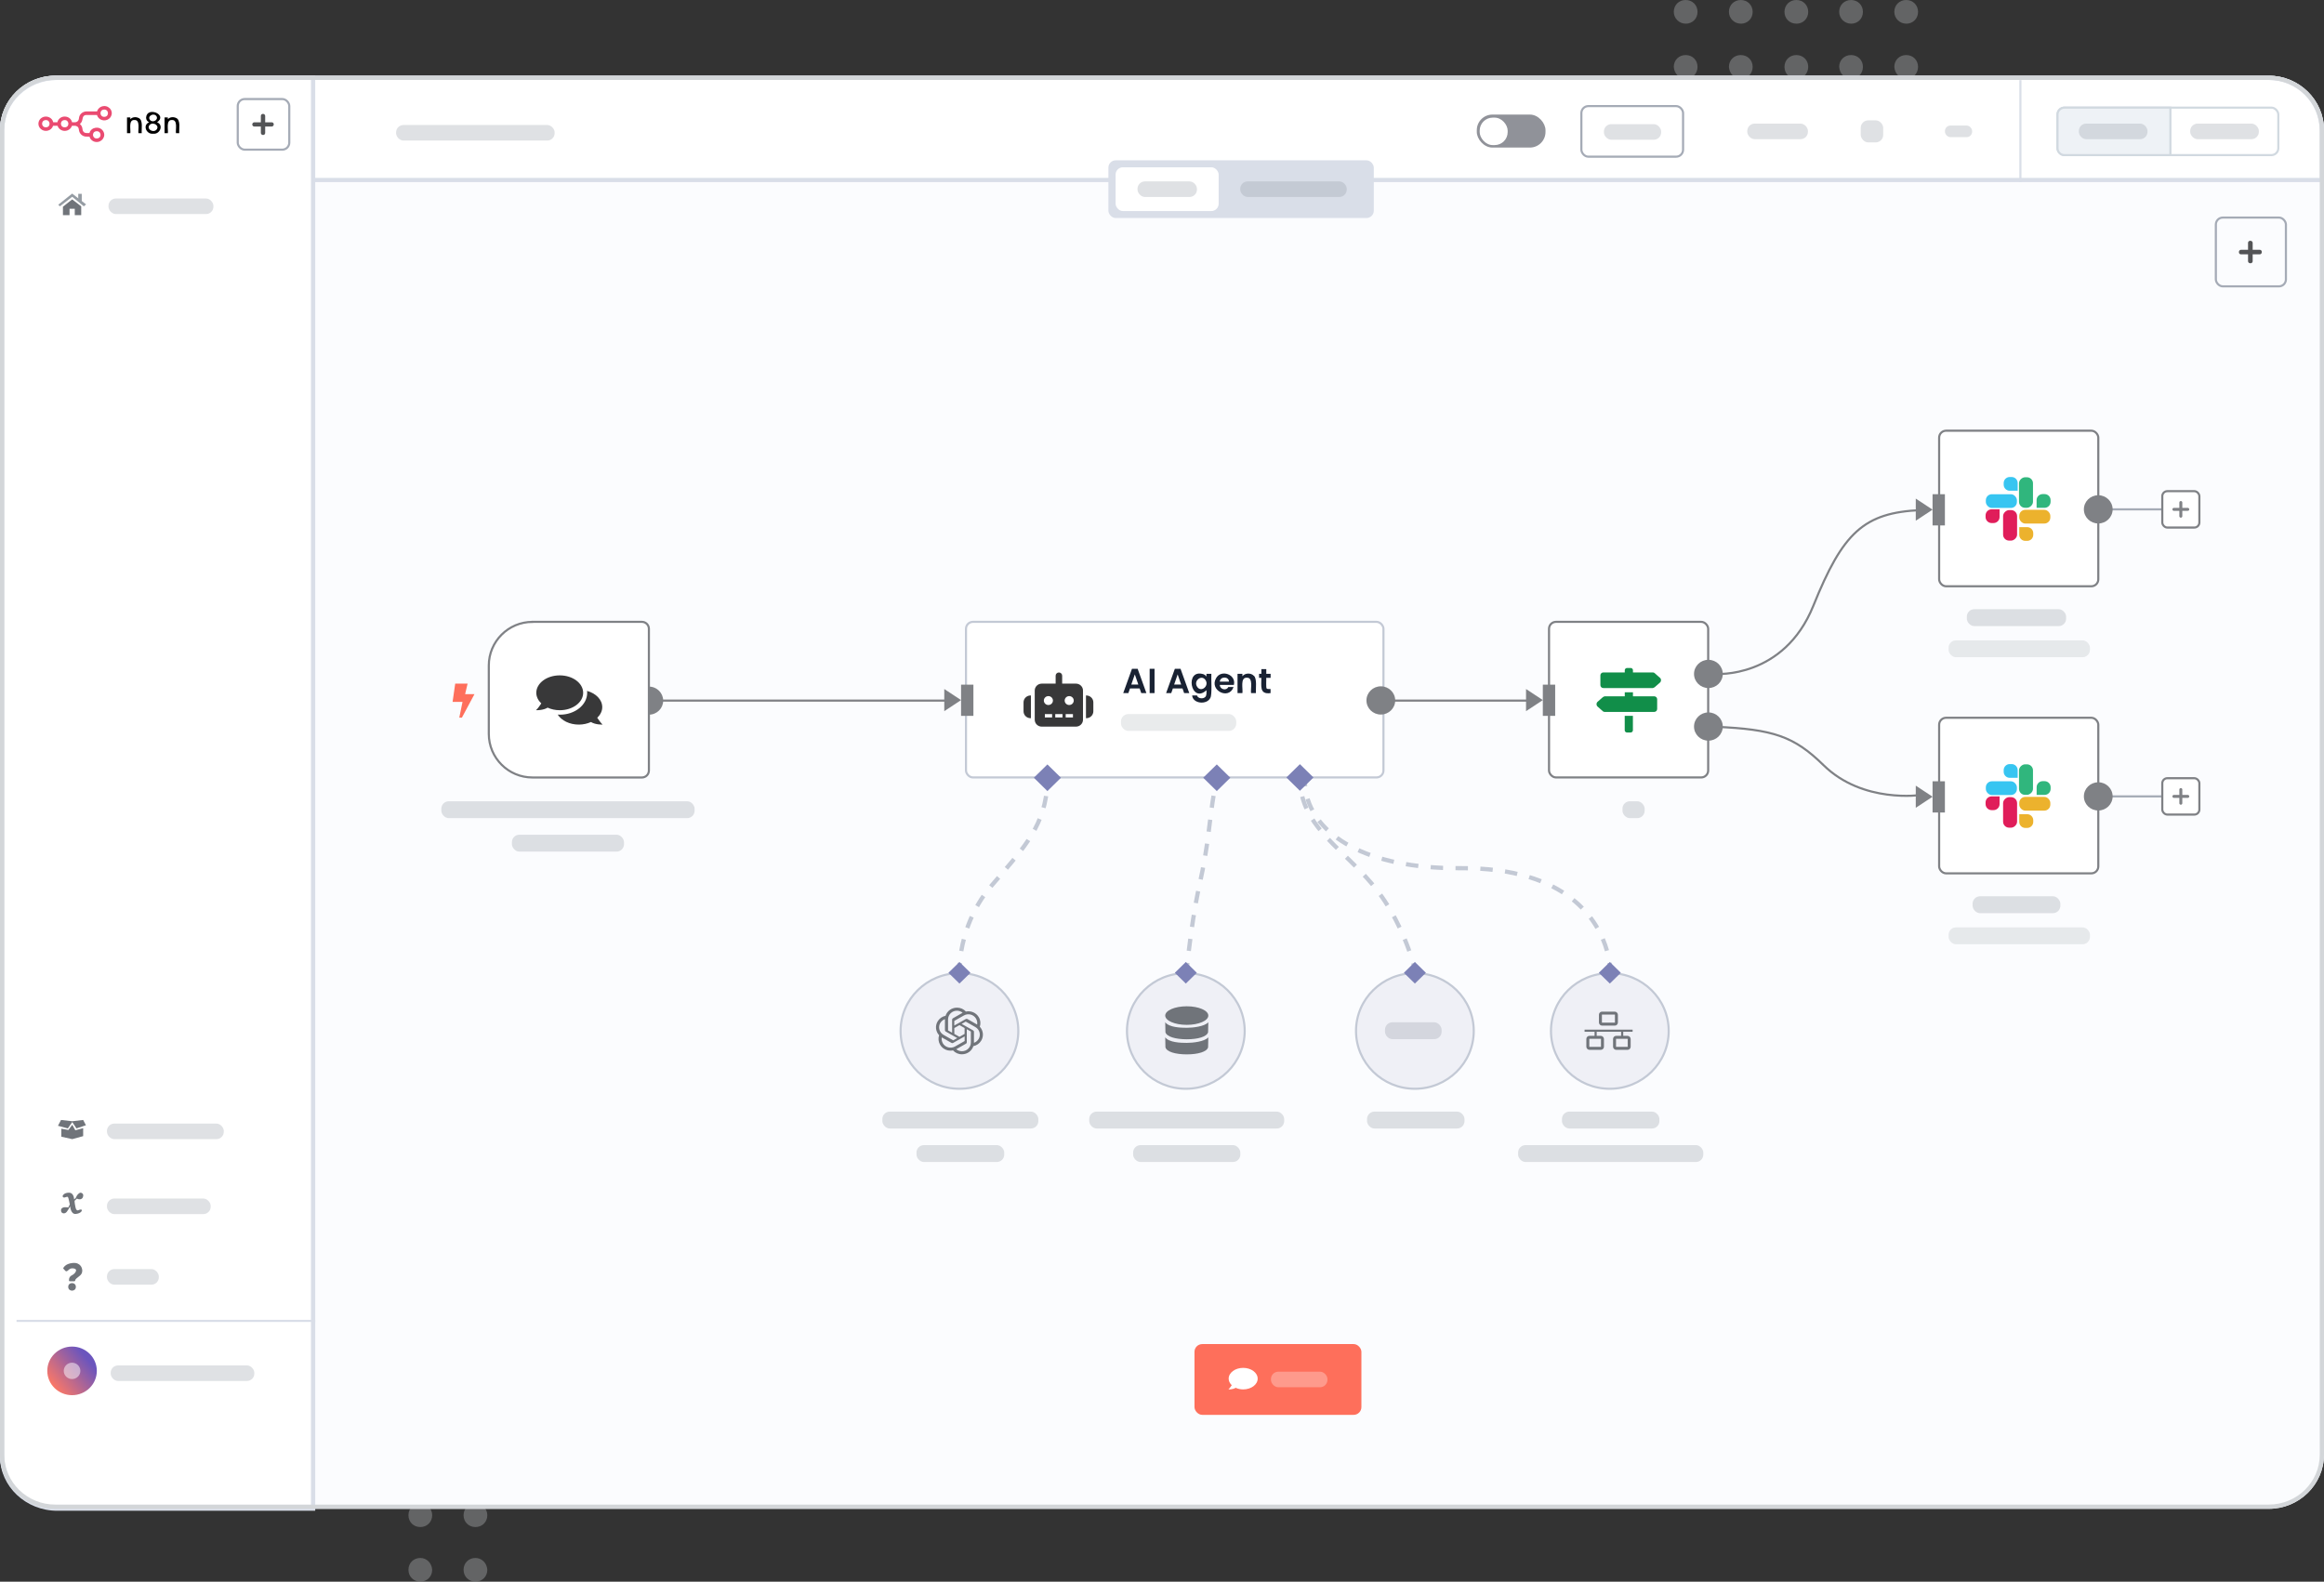 <?xml version="1.0" encoding="UTF-8"?>
<svg xmlns="http://www.w3.org/2000/svg" width="548" height="373" xmlns:xlink="http://www.w3.org/1999/xlink" version="1.1" viewBox="0 0 548 373">
  <rect x="0" y="0" width="548" height="373" fill="#333333" stroke="none"/>
  <!-- Generator: Adobe Illustrator 29.5.1, SVG Export Plug-In . SVG Version: 2.1.0 Build 141)  -->
  <defs>
    <style>
      .st0 {
        fill: #7f8185;
      }

      .st1, .st2 {
        stroke: #a5abb6;
      }

      .st1, .st2, .st3, .st4, .st5, .st6, .st7, .st8, .st9, .st10, .st11, .st12, .st13, .st14, .st15, .st16 {
        stroke-miterlimit: 10;
      }

      .st1, .st2, .st3, .st7, .st8, .st11, .st13, .st14, .st15, .st16 {
        stroke-width: .5px;
      }

      .st1, .st3, .st4, .st5, .st6, .st7, .st8, .st9, .st10, .st12, .st17, .st15 {
        fill: none;
      }

      .st18 {
        fill: #37c5f1;
      }

      .st19 {
        fill: #d3d6d9;
      }

      .st2, .st20, .st21, .st11, .st22, .st14 {
        fill: #fff;
      }

      .st3 {
        stroke: #d9dee8;
      }

      .st4 {
        stroke-dasharray: 2.85 2.85;
      }

      .st4, .st5, .st9, .st10, .st11, .st12, .st13 {
        stroke: #c3c9d5;
      }

      .st23, .st24, .st25 {
        fill: #959ca3;
      }

      .st26 {
        fill: #383839;
      }

      .st5 {
        stroke-dasharray: 2.82 2.82;
      }

      .st27 {
        fill: #fe6f5b;
      }

      .st6, .st7 {
        stroke: #70747a;
      }

      .st6, .st17 {
        stroke-width: .7px;
      }

      .st8, .st16 {
        stroke: #d1d9e0;
      }

      .st20 {
        opacity: .5;
      }

      .st21, .st25, .st28 {
        opacity: .3;
      }

      .st29 {
        fill: #d9dee8;
      }

      .st30 {
        fill: #7c81b6;
      }

      .st9 {
        stroke-dasharray: 2.99 2.99;
      }

      .st10 {
        stroke-dasharray: 2.93 2.93;
      }

      .st31 {
        fill: #909299;
      }

      .st32 {
        fill: #fbfcfe;
      }

      .st33 {
        fill: #e01d5a;
      }

      .st34 {
        fill: #30b67d;
      }

      .st35 {
        fill: #70747a;
      }

      .st36 {
        fill: #192233;
      }

      .st24 {
        opacity: .2;
      }

      .st17 {
        stroke-linecap: round;
        stroke-linejoin: round;
      }

      .st17, .st14, .st15 {
        stroke: #7f8185;
      }

      .st13 {
        fill: #eff0f6;
      }

      .st37 {
        fill: url(#Dégradé_sans_nom_23);
      }

      .st38 {
        fill: #535456;
      }

      .st39 {
        fill: #ea4b71;
      }

      .st40 {
        fill: #ecb22d;
      }

      .st16 {
        fill: #eef2f6;
      }

      .st41 {
        fill: #118e49;
      }
    </style>
    <linearGradient id="Dégradé_sans_nom_23" data-name="Dégradé sans nom 23" x1="12.42" y1="327.06" x2="20.52" y2="320.36" gradientUnits="userSpaceOnUse">
      <stop offset="0" stop-color="#fc7866"/>
      <stop offset="1" stop-color="#6b55bd"/>
    </linearGradient>
  </defs>
  <g id="Calque_1">
    <g class="st28">
      <path class="st19" d="M436.48,18.56c1.6,0,2.8-1.2,2.8-2.79s-1.2-2.79-2.8-2.79-2.8,1.2-2.8,2.79c.1,1.6,1.3,2.79,2.8,2.79Z"/>
      <path class="st19" d="M423.58,18.56c1.6,0,2.8-1.2,2.8-2.79s-1.2-2.79-2.8-2.79-2.8,1.2-2.8,2.79,1.2,2.79,2.8,2.79Z"/>
      <path class="st19" d="M410.48,18.56c1.6,0,2.8-1.2,2.8-2.79s-1.2-2.79-2.8-2.79-2.8,1.2-2.8,2.79c.1,1.6,1.3,2.79,2.8,2.79Z"/>
      <path class="st19" d="M436.48,5.59c1.6,0,2.8-1.2,2.8-2.79S438.08,0,436.48,0s-2.8,1.2-2.8,2.79,1.3,2.79,2.8,2.79Z"/>
      <path class="st19" d="M449.48,18.56c1.6,0,2.8-1.2,2.8-2.79s-1.2-2.79-2.8-2.79-2.8,1.2-2.8,2.79c.1,1.6,1.3,2.79,2.8,2.79Z"/>
      <path class="st19" d="M449.48,5.59c1.6,0,2.8-1.2,2.8-2.79S451.08,0,449.48,0s-2.8,1.2-2.8,2.79,1.3,2.79,2.8,2.79Z"/>
      <path class="st19" d="M423.58,5.59c1.6,0,2.8-1.2,2.8-2.79S425.18,0,423.58,0s-2.8,1.2-2.8,2.79,1.2,2.79,2.8,2.79Z"/>
      <path class="st19" d="M410.48,5.59c1.6,0,2.8-1.2,2.8-2.79S412.08,0,410.48,0s-2.8,1.2-2.8,2.79,1.3,2.79,2.8,2.79Z"/>
      <path class="st19" d="M397.48,18.56c1.6,0,2.8-1.2,2.8-2.79s-1.2-2.79-2.8-2.79-2.8,1.2-2.8,2.79c.1,1.6,1.3,2.79,2.8,2.79Z"/>
      <path class="st19" d="M397.48,5.59c1.6,0,2.8-1.2,2.8-2.79S399.08,0,397.48,0s-2.8,1.2-2.8,2.79,1.3,2.79,2.8,2.79Z"/>
    </g>
    <g class="st28">
      <path class="st19" d="M112.11,354.54c-1.6,0-2.8,1.2-2.8,2.79s1.2,2.79,2.8,2.79,2.8-1.2,2.8-2.79-1.3-2.79-2.8-2.79Z"/>
      <path class="st19" d="M112.11,367.41c-1.6,0-2.8,1.2-2.8,2.79s1.2,2.79,2.8,2.79,2.8-1.2,2.8-2.79c-.1-1.6-1.3-2.79-2.8-2.79Z"/>
      <path class="st19" d="M99.11,354.54c-1.6,0-2.8,1.2-2.8,2.79s1.2,2.79,2.8,2.79,2.8-1.2,2.8-2.79-1.3-2.79-2.8-2.79Z"/>
      <path class="st19" d="M99.11,367.41c-1.6,0-2.8,1.2-2.8,2.79s1.2,2.79,2.8,2.79,2.8-1.2,2.8-2.79c-.1-1.6-1.3-2.79-2.8-2.79Z"/>
    </g>
  </g>
  <g id="Calque_2">
    <g>
      <path class="st32" d="M534.99,355.82H13.01C5.85,355.82,0,350.08,0,343.05V30.62C0,23.59,5.85,17.85,13.01,17.85h521.98c7.15,0,13.01,5.75,13.01,12.77v312.43c0,7.02-5.85,12.77-13.01,12.77Z"/>
      <g>
        <path class="st22" d="M.5,42.45v-11.54c0-6.93,5.61-12.56,12.51-12.56h521.98c6.9,0,12.51,5.64,12.51,12.56v11.54H.5Z"/>
        <path class="st29" d="M534.99,18.85c6.62,0,12.01,5.41,12.01,12.06v11.04H1v-11.04c0-6.65,5.39-12.06,12.01-12.06h521.98M534.99,17.85H13.01C5.85,17.85,0,23.72,0,30.91v12.04h548v-12.04c0-7.18-5.85-13.06-13.01-13.06h0Z"/>
      </g>
      <g>
        <path class="st22" d="M13.51,355.77c-7.17,0-13.01-5.51-13.01-12.29V30.64c0-6.78,5.84-12.29,13.01-12.29h60.32v337.43H13.51Z"/>
        <path class="st29" d="M73.33,18.85v336.43H13.51c-6.9,0-12.51-5.29-12.51-11.79V30.64c0-6.5,5.61-11.79,12.51-11.79h59.82M74.33,17.85H13.51C6.08,17.85,0,23.6,0,30.64v312.85c0,7.03,6.08,12.79,13.51,12.79h60.82V17.85h0Z"/>
      </g>
      <path class="st19" d="M534.99,18.85c6.62,0,12.01,5.28,12.01,11.77v312.43c0,6.49-5.39,11.77-12.01,11.77H13.01c-6.62,0-12.01-5.28-12.01-11.77V30.62c0-6.49,5.39-11.77,12.01-11.77h521.98M534.99,17.85H13.01c-7.15,0-13.01,5.75-13.01,12.77v312.43c0,7.02,5.85,12.77,13.01,12.77h521.98c7.15,0,13.01-5.75,13.01-12.77V30.62c0-7.02-5.85-12.77-13.01-12.77h0Z"/>
      <path class="st39" d="M24.65,25l.36.05c.63.15,1.19.67,1.31,1.31.02.1.02.2.04.3,0,.03,0,.06,0,.08-.03.5-.26.96-.67,1.28-1,.76-2.49.3-2.83-.9h-2.62c-.88.13-.68.97-.96,1.56-.09.2-.26.42-.43.55v.03c.26.21.46.53.54.85.09.35.05.72.33,1,.37.38.89.23,1.37.26.39-1.43,2.39-1.72,3.21-.48s-.27,2.76-1.72,2.59c-.69-.08-1.31-.59-1.48-1.26-.33-.02-.66.02-.98-.02-.71-.1-1.29-.62-1.46-1.31-.1-.4-.05-.78-.43-1.05s-.82-.16-1.26-.17c-.02,0-.1.22-.12.26-.11.21-.29.43-.48.57-.98.74-2.41.33-2.8-.82l-.03-.02h-1.02c-.37,1.19-1.91,1.6-2.87.78-.88-.75-.76-2.1.23-2.7s2.43-.09,2.67,1.09h.98c.15-.67.73-1.21,1.42-1.32.95-.15,1.83.4,2.05,1.32.53,0,1.05.11,1.42-.36.2-.25.18-.62.26-.92.2-.73.87-1.23,1.63-1.27h2.57c.2-.7.86-1.24,1.61-1.26l.03-.02h.15ZM24.44,25.85c-1.1.14-.94,1.81.23,1.7s1-1.86-.23-1.7ZM10.72,28.32c-1.16.11-1.02,1.82.2,1.7,1.12-.1.99-1.81-.2-1.7ZM15.15,28.32c-1.16.13-1,1.84.23,1.7,1.11-.12.94-1.83-.23-1.7ZM22.7,30.95c-1.14.12-.99,1.81.2,1.7s1.01-1.83-.2-1.7Z"/>
      <g>
        <path d="M32.67,27.81c1.15.5.65,2.63.75,3.6h-.78c-.13-.83.5-3.19-.95-3.11-1.46-.08-.83,2.28-.96,3.11h-.78v-3.72h.78v.43c.44-.54,1.34-.61,1.93-.3Z"/>
        <path d="M34.45,27.73c.18-2.75,5.22-.68,2.59,1.11,1.63.64.66,2.91-.94,2.69-1.59.21-2.55-2.05-.93-2.69-.48-.23-.72-.6-.72-1.11ZM35.36,29.39c-.98.92.65,2.03,1.48,1.25.94-.96-.64-1.95-1.48-1.25ZM36.76,27.24c-.75-.65-2.17.28-1.3,1.14.75.68,2.13-.32,1.3-1.14Z"/>
        <path d="M41.52,27.81c1.15.5.65,2.63.75,3.6h-.78c-.13-.83.5-3.19-.95-3.11-1.46-.08-.83,2.28-.96,3.11h-.78v-3.72h.78v.43c.44-.54,1.34-.61,1.93-.3Z"/>
      </g>
      <rect class="st1" x="56.06" y="23.36" width="12.15" height="11.93" rx="1.64" ry="1.64"/>
      <rect class="st38" x="61.51" y="26.86" width="1.02" height="4.97" rx=".47" ry=".47"/>
      <rect class="st38" x="61.52" y="26.81" width="1" height="5.06" rx=".47" ry=".47" transform="translate(91.36 -32.68) rotate(90)"/>
      <polygon class="st23" points="13.74 48.28 14.12 48.66 17.03 46.41 19.77 48.66 20.3 48.2 17.02 45.65 13.74 48.28"/>
      <polygon class="st23" points="18.45 45.71 18.45 47.08 19.28 47.9 19.28 45.71 18.45 45.71"/>
      <polygon class="st35" points="17.02 47.02 14.84 48.75 14.84 50.73 16.4 50.73 16.4 49.23 17.63 49.23 17.63 50.73 19.15 50.73 19.15 48.66 17.02 47.02"/>
      <rect class="st25" x="25.58" y="46.81" width="24.74" height="3.67" rx="1.74" ry="1.74"/>
      <rect class="st25" x="93.4" y="29.48" width="37.38" height="3.67" rx="1.74" ry="1.74"/>
      <rect class="st31" x="348.23" y="27.02" width="16.2" height="7.78" rx="3.68" ry="3.68"/>
      <rect class="st22" x="348.91" y="27.74" width="6.6" height="6.48" rx="3.07" ry="3.07"/>
      <rect class="st1" x="372.89" y="25.02" width="23.98" height="11.93" rx="1.64" ry="1.64"/>
      <rect class="st8" x="485.16" y="25.38" width="52.07" height="11.2" rx="1.64" ry="1.64"/>
      <path class="st16" d="M486.8,25.38h24.98v11.2h-24.98c-.9,0-1.64-.73-1.64-1.64v-7.92c0-.9.73-1.64,1.64-1.64Z"/>
      <rect class="st25" x="378.2" y="29.28" width="13.5" height="3.67" rx="1.74" ry="1.74"/>
      <rect class="st25" x="412.01" y="29.15" width="14.3" height="3.67" rx="1.74" ry="1.74"/>
      <rect class="st25" x="516.45" y="29.15" width="16.19" height="3.67" rx="1.74" ry="1.74"/>
      <rect class="st25" x="490.19" y="29.15" width="16.19" height="3.67" rx="1.74" ry="1.74"/>
      <rect class="st25" x="458.62" y="29.61" width="6.41" height="2.73" rx="1.29" ry="1.29"/>
      <rect class="st25" x="438.76" y="28.38" width="5.3" height="5.2" rx="1.77" ry="1.77"/>
      <line class="st3" x1="476.41" y1="18.89" x2="476.41" y2="42.95"/>
      <rect class="st1" x="522.5" y="51.31" width="16.52" height="16.22" rx="1.64" ry="1.64"/>
      <rect class="st38" x="530.09" y="56.79" width="1.09" height="5.29" rx=".47" ry=".47"/>
      <rect class="st38" x="530.1" y="56.75" width="1.07" height="5.39" rx=".47" ry=".47" transform="translate(590.08 -471.19) rotate(90)"/>
      <rect class="st25" x="25.22" y="264.97" width="27.55" height="3.67" rx="1.74" ry="1.74"/>
      <rect class="st25" x="25.22" y="282.65" width="24.46" height="3.67" rx="1.74" ry="1.74"/>
      <rect class="st25" x="25.22" y="299.29" width="12.23" height="3.67" rx="1.74" ry="1.74"/>
      <rect class="st25" x="26.1" y="322" width="33.87" height="3.67" rx="1.74" ry="1.74"/>
      <line class="st3" x1="3.9" y1="311.5" x2="74.33" y2="311.5"/>
      <ellipse class="st37" cx="16.99" cy="323.29" rx="5.84" ry="5.73"/>
      <rect class="st29" x="261.36" y="37.81" width="62.58" height="13.6" rx="1.72" ry="1.72"/>
      <rect class="st22" x="263.06" y="39.45" width="24.3" height="10.32" rx="1.72" ry="1.72"/>
      <rect class="st25" x="268.23" y="42.78" width="14.01" height="3.67" rx="1.74" ry="1.74"/>
      <rect class="st25" x="292.45" y="42.78" width="25.11" height="3.67" rx="1.74" ry="1.74"/>
      <ellipse class="st20" cx="16.99" cy="323.29" rx="1.96" ry="1.93"/>
      <polygon class="st35" points="14.46 266.18 14.46 268.06 17.04 268.64 19.61 267.93 19.61 266.05 17.76 266.55 17.04 265.25 16.13 266.48 14.46 266.18"/>
      <polygon class="st35" points="14.39 264.12 17.04 264.42 19.61 264.12 20.26 265.36 18.03 266.11 17.04 264.61 16 266.11 13.67 265.49 14.39 264.12"/>
      <path class="st35" d="M14.78,282.19s.16.3.43.22.69-.26.82-.1.43,1.74.43,1.74l-.37.71s-1.56-.35-1.69.55.88,1.1,1.35.46.79-1.28.79-1.28c0,0,.12,1.92,1.34,1.79s1.54-.79,1.38-.97-.66.03-.66.03c0,0-.56.46-.79-.59s-.23-1.56-.23-1.56l.57-.54s.37.29.88.15.6-.65.6-.94-.29-.59-.63-.59-.88.56-1,.95-.53.63-.53.63c0,0,.01-1.56-1.2-1.58s-1.62.77-1.48.92Z"/>
      <path class="st35" d="M15.37,299.64s.21.36.62,0,.63-.59,1.23-.53.73.27.72.53-.4.84-.92,1.07-.69.63-.72.85-.13.56.16.59,1.12,0,1.12,0c0,0,.19-.12.18-.29s.38-.48,1.03-.99.62-1.11.6-1.4-.32-1.79-2.22-1.63c-1.89.16-2.33,1.28-2.25,1.33s.45.48.45.48Z"/>
      <ellipse class="st35" cx="16.99" cy="303.48" rx=".9" ry=".89"/>
      <rect class="st27" x="281.66" y="316.97" width="39.36" height="16.69" rx="1.83" ry="1.83"/>
      <rect class="st21" x="299.69" y="323.48" width="13.32" height="3.67" rx="1.74" ry="1.74"/>
      <path class="st22" d="M293.14,322.58c-1.89,0-3.42,1.14-3.42,2.54,0,.59.28,1.12.73,1.55-.19.29-.53.77-.78.99,0,0,1.04.04,1.7-.38.52.23,1.12.38,1.77.38,1.89,0,3.42-1.14,3.42-2.54s-1.53-2.54-3.42-2.54Z"/>
      <g id="_x31_">
        <rect class="st25" x="104.07" y="188.96" width="59.72" height="3.98" rx="1.75" ry="1.75"/>
        <rect class="st25" x="120.71" y="196.85" width="26.43" height="3.98" rx="1.75" ry="1.75"/>
        <path class="st14" d="M125.55,146.65h25.82c.9,0,1.64.73,1.64,1.64v33.42c0,.9-.73,1.64-1.64,1.64h-25.82c-5.68,0-10.29-4.61-10.29-10.29v-16.11c0-5.68,4.61-10.29,10.29-10.29Z"/>
        <path class="st26" d="M131.98,159.27c-3.05,0-5.52,1.84-5.52,4.11,0,.95.45,1.81,1.18,2.51-.31.46-.86,1.25-1.26,1.6,0,0,1.69.06,2.75-.61.84.38,1.81.61,2.86.61,3.05,0,5.52-1.84,5.52-4.11s-2.47-4.11-5.52-4.11Z"/>
        <path class="st26" d="M140.83,169.27c.73-.7,1.18-1.56,1.18-2.51,0-1.76-1.49-3.25-3.58-3.83.02.15.03.3.03.45,0,2.85-2.88,5.16-6.42,5.16-.18,0-.35,0-.53-.02.89,1.39,2.77,2.36,4.98,2.36,1.05,0,2.02-.23,2.86-.61,1.07.67,2.75.61,2.75.61-.4-.35-.95-1.14-1.26-1.6Z"/>
        <polygon class="st27" points="107.34 161.21 110.26 161.21 109.68 163.7 111.88 163.7 108.92 169.23 108.3 169.23 109.06 165.53 106.72 165.53 107.34 161.21"/>
        <path class="st0" d="M153.01,161.91v6.63c1.86,0,3.37-1.48,3.37-3.31s-1.51-3.31-3.37-3.31Z"/>
      </g>
      <g id="_x32_">
        <rect class="st11" x="227.78" y="146.65" width="98.44" height="36.69" rx="1.64" ry="1.64"/>
        <rect class="st0" x="226.62" y="161.46" width="2.91" height="7.36"/>
        <polygon class="st0" points="222.66 162.49 222.66 167.71 226.62 165.1 222.66 162.49"/>
        <line class="st15" x1="223.52" y1="165.22" x2="153.01" y2="165.22"/>
        <rect class="st24" x="264.33" y="168.39" width="27.18" height="3.98" rx="1.75" ry="1.75"/>
        <ellipse class="st0" cx="325.6" cy="165.18" rx="3.39" ry="3.33"/>
        <g>
          <path class="st26" d="M241.35,165.63v2.12c0,.89.74,1.62,1.65,1.62h.09v-5.36h-.09c-.91,0-1.65.73-1.65,1.62Z"/>
          <path class="st26" d="M256.16,164.01h-.09v5.36h.09c.91,0,1.65-.73,1.65-1.62v-2.12c0-.89-.74-1.62-1.65-1.62Z"/>
          <path class="st26" d="M253.73,161.22h-3.27v-1.88c0-.41-.34-.75-.77-.75s-.77.34-.77.75v1.88h-3.28c-.91,0-1.65.73-1.65,1.62v6.9c0,.89.74,1.62,1.65,1.62h8.08c.91,0,1.65-.73,1.65-1.62v-6.9c0-.89-.74-1.62-1.65-1.62ZM248.09,169.2h-1.71v-.79h1.71v.79ZM247.21,166.26c-.59,0-1.07-.47-1.07-1.05s.48-1.05,1.07-1.05,1.07.47,1.07,1.05-.48,1.05-1.07,1.05ZM250.54,169.2h-1.71v-.79h1.71v.79ZM253,169.2h-1.71v-.79h1.71v.79ZM252.12,166.26c-.59,0-1.07-.47-1.07-1.05s.48-1.05,1.07-1.05,1.07.47,1.07,1.05-.48,1.05-1.07,1.05Z"/>
        </g>
        <g>
          <path class="st36" d="M268.73,162.36h-2.28l-.38,1.09h-1.21l2.06-5.73h1.34l2.06,5.73h-1.21l-.38-1.09ZM268.42,161.44l-.83-2.4-.83,2.4h1.66Z"/>
          <path class="st36" d="M272.24,157.72v5.73h-1.15v-5.73h1.15Z"/>
          <path class="st36" d="M278.84,162.36h-2.28l-.38,1.09h-1.21l2.06-5.73h1.34l2.06,5.73h-1.21l-.38-1.09ZM278.52,161.44l-.83-2.4-.83,2.4h1.66Z"/>
          <path class="st36" d="M283.87,159.03c.26.13.46.31.61.52v-.65h1.16c-.09.87.23,4.99-.25,5.7-.82,1.67-4.12,1.38-4.28-.6h1.14c.21.75,1.42.89,1.93.38.38-.29.31-1.13.31-1.61-3.73,3.41-5.28-5.32-.61-3.74ZM284.31,160.46c-.89-1.52-2.91.04-2.07,1.42.89,1.55,2.9-.04,2.07-1.42Z"/>
          <path class="st36" d="M290.95,161.52h-3.32c0,1.07,1.56,1.46,2,.5h1.24c-1.11,3.16-5.78.76-4.12-2.08,1.17-2.16,4.8-.9,4.2,1.58ZM289.79,160.75c-.01-1.29-2.09-1.28-2.16,0h2.16Z"/>
          <path class="st36" d="M295.65,159.35c.82.68.41,3.15.5,4.1h-1.15c-.17-.9.6-3.71-1.01-3.63-1.62-.09-.86,2.73-1.03,3.63h-1.15v-4.54h1.15v.57c.6-.81,2.03-.83,2.68-.12Z"/>
          <path class="st36" d="M298.58,159.85c.05.25-.11,2.39.11,2.53.14.16.69.09.91.1v.97c-2.72.38-2.13-1.78-2.17-3.6h-.54v-.94h.54v-1.12h1.16v1.12h1.02v.94h-1.02Z"/>
        </g>
      </g>
      <g id="_x33_">
        <g>
          <path class="st12" d="M226.24,228.56s0-.55.07-1.49"/>
          <path class="st5" d="M226.67,224.27c.68-3.92,2.44-9.9,6.98-15.23,6.86-8.06,12.26-13.4,13.19-22.7"/>
          <path class="st12" d="M246.94,184.92c.02-.49.04-.99.04-1.5"/>
        </g>
        <g>
          <path class="st12" d="M333.63,228.56s-.12-.53-.39-1.44"/>
          <path class="st9" d="M332.31,224.27c-1.46-4.11-4.24-10.47-8.87-15.91-6.83-8.03-15.18-12.86-16.69-22.02"/>
          <path class="st12" d="M306.58,184.85c-.04-.49-.06-.99-.06-1.5"/>
        </g>
        <g>
          <path class="st12" d="M379.67,228.56s0-.55-.14-1.49"/>
          <path class="st10" d="M378.92,224.2c-1.96-6.92-9.05-19.64-34.65-19.46-22.34.15-34.35-7.94-36.31-17.83"/>
          <path class="st12" d="M307.75,185.45c-.05-.49-.07-.99-.07-1.5"/>
        </g>
        <g>
          <path class="st12" d="M279.84,228.56s.05-.55.15-1.49"/>
          <path class="st4" d="M280.32,224.24c.49-4.08,1.35-10.32,2.5-15.46,2.27-10.12,2.18-14.54,3.56-22.49"/>
          <path class="st12" d="M286.63,184.89c.09-.48.18-.97.28-1.47"/>
        </g>
        <polygon class="st30" points="286.92 186.56 283.71 183.41 286.92 180.27 290.12 183.41 286.92 186.56"/>
        <polygon class="st30" points="246.98 186.56 243.78 183.41 246.98 180.27 250.18 183.41 246.98 186.56"/>
        <polygon class="st30" points="306.52 186.49 303.32 183.35 306.52 180.21 309.72 183.35 306.52 186.49"/>
        <ellipse class="st13" cx="226.24" cy="243.13" rx="13.88" ry="13.63"/>
        <polygon class="st30" points="226.24 231.95 223.64 229.41 226.24 226.86 228.84 229.41 226.24 231.95"/>
        <path class="st35" d="M231.04,242.13h0c.25-.75.17-1.57-.24-2.25-.61-1.05-1.84-1.58-3.04-1.33-.53-.59-1.3-.93-2.11-.92-1.23,0-2.32.77-2.69,1.92-.79.16-1.47.64-1.87,1.33-.62,1.04-.48,2.36.35,3.25-.25.75-.17,1.57.24,2.25.61,1.05,1.84,1.58,3.04,1.33.53.59,1.3.93,2.11.92,1.23,0,2.32-.77,2.69-1.92.79-.16,1.47-.64,1.87-1.33.62-1.04.47-2.36-.35-3.25ZM230.16,240.24c.24.42.33.9.25,1.38-.02,0-.05-.03-.07-.04l-2.23-1.27c-.11-.06-.25-.06-.37,0l-2.72,1.54v-1.07s0-.02.01-.03l2.26-1.28c1-.57,2.29-.23,2.87.76ZM226.24,241.75l1.21.69v1.38l-1.21.69-1.21-.69v-1.38l1.21-.69ZM223.55,240.41c0-1.14.94-2.06,2.1-2.06.49,0,.97.17,1.34.48-.02,0-.05.03-.07.04l-2.23,1.27c-.11.06-.18.18-.18.31v3.09s0,0,0,0l-.94-.53s-.02-.01-.02-.03v-2.56ZM221.73,241.24h0c.25-.42.63-.74,1.09-.9,0,.02,0,.05,0,.08v2.53c0,.13.07.25.18.31l2.72,1.54-.94.53s-.02,0-.03,0l-2.26-1.28c-1-.57-1.35-1.83-.77-2.82ZM222.32,246.02h0c-.25-.42-.33-.91-.25-1.38.02,0,.05.03.07.04l2.23,1.27c.11.07.25.07.37,0l2.72-1.54v1.07s0,.02-.01.03l-2.26,1.28c-1,.57-2.29.23-2.87-.75ZM228.93,245.85c0,1.14-.94,2.06-2.1,2.06-.49,0-.97-.17-1.34-.48.02,0,.05-.03.07-.04l2.23-1.27c.11-.06.18-.18.18-.31v-3.09l.94.53s.02.01.02.03v2.56ZM230.75,245.02c-.25.42-.63.74-1.09.9v-2.61c0-.13-.07-.25-.18-.31h0l-2.72-1.54.94-.53s.02,0,.03,0l2.26,1.28c1,.57,1.35,1.83.77,2.82Z"/>
        <rect class="st25" x="208.06" y="262.15" width="36.78" height="3.98" rx="1.75" ry="1.75"/>
        <rect class="st25" x="216.11" y="270.05" width="20.69" height="3.98" rx="1.75" ry="1.75"/>
        <ellipse class="st13" cx="279.62" cy="243.13" rx="13.88" ry="13.63"/>
        <polygon class="st30" points="279.62 231.95 277.02 229.41 279.62 226.86 282.21 229.41 279.62 231.95"/>
        <rect class="st25" x="256.84" y="262.15" width="45.97" height="3.98" rx="1.75" ry="1.75"/>
        <rect class="st25" x="267.19" y="270.05" width="25.28" height="3.98" rx="1.75" ry="1.75"/>
        <g>
          <ellipse class="st35" cx="279.84" cy="239.5" rx="5.08" ry="2.19"/>
          <path class="st35" d="M274.76,241.07l.05,2.35c.27,1.07,2.4,1.67,5.03,1.67s4.76-.6,5.03-1.67l.05-2.35c-.89,1.03-3.7,1.31-5.08,1.31s-4.16-.07-5.08-1.31Z"/>
          <path class="st35" d="M274.76,244.63l.05,2.35c.27,1.07,2.4,1.67,5.03,1.67s4.76-.6,5.03-1.67l.05-2.35c-.89,1.03-3.7,1.31-5.08,1.31s-4.16-.07-5.08-1.31Z"/>
        </g>
        <ellipse class="st13" cx="379.6" cy="243.13" rx="13.88" ry="13.63"/>
        <polygon class="st30" points="379.6 231.95 377 229.41 379.6 226.86 382.19 229.41 379.6 231.95"/>
        <rect class="st25" x="368.31" y="262.15" width="22.98" height="3.98" rx="1.75" ry="1.75"/>
        <rect class="st25" x="357.97" y="270.05" width="43.67" height="3.98" rx="1.75" ry="1.75"/>
        <ellipse class="st13" cx="333.63" cy="243.13" rx="13.88" ry="13.63"/>
        <polygon class="st30" points="333.63 231.95 331.03 229.41 333.63 226.86 336.23 229.41 333.63 231.95"/>
        <rect class="st25" x="322.35" y="262.15" width="22.98" height="3.98" rx="1.75" ry="1.75"/>
        <rect class="st6" x="377.38" y="238.92" width="3.77" height="2.6" rx=".38" ry=".38"/>
        <rect class="st6" x="374.41" y="244.63" width="3.45" height="2.6" rx=".38" ry=".38"/>
        <rect class="st6" x="380.71" y="244.63" width="3.45" height="2.6" rx=".38" ry=".38"/>
        <line class="st7" x1="373.64" y1="243.07" x2="384.97" y2="243.07"/>
        <line class="st7" x1="376.25" y1="243.07" x2="376.25" y2="244.63"/>
        <line class="st7" x1="382.51" y1="243.07" x2="382.51" y2="244.63"/>
        <rect class="st25" x="326.58" y="241.08" width="13.35" height="3.98" rx="1.75" ry="1.75"/>
      </g>
      <g id="_x34_">
        <rect class="st25" x="382.58" y="188.96" width="5.23" height="3.98" rx="1.75" ry="1.75"/>
        <rect class="st14" x="365.26" y="146.65" width="37.53" height="36.69" rx="1.64" ry="1.64"/>
        <line class="st15" x1="360.7" y1="165.22" x2="325.91" y2="165.22"/>
        <rect class="st0" x="363.8" y="161.46" width="2.91" height="7.36"/>
        <polygon class="st0" points="359.84 162.49 359.84 167.71 363.8 165.1 359.84 162.49"/>
        <g>
          <path class="st41" d="M391.41,159.84l-1.3-1.15h0c-.11-.06-.23-.11-.36-.11h-4.7v-.53c0-.29-.24-.52-.53-.52h-.87c-.29,0-.53.24-.53.52v.53h-5.06c-.38,0-.69.31-.69.68v2.32c0,.37.31.68.69.68h11.7s.37-.11.6-.36l1.06-.93c.34-.3.34-.83,0-1.13Z"/>
          <path class="st41" d="M390.06,164.21h-5.01v-.95h-1.93v.95h-4.75s-.37.11-.6.36l-1.06.93c-.34.3-.34.83,0,1.13l1.3,1.15h0c.11.06.23.11.36.11h11.7c.38,0,.69-.31.69-.68v-2.32c0-.37-.31-.68-.69-.68Z"/>
          <path class="st41" d="M383.11,172.22c0,.29.24.52.53.52h.87c.29,0,.53-.24.53-.52v-3.4h-1.93v3.4Z"/>
        </g>
      </g>
      <g id="_x35_">
        <rect class="st14" x="457.25" y="101.57" width="37.53" height="36.69" rx="1.64" ry="1.64"/>
        <rect class="st0" x="455.7" y="116.55" width="2.91" height="7.36"/>
        <polygon class="st0" points="451.74 117.58 451.74 122.8 455.7 120.19 451.74 117.58"/>
        <ellipse class="st0" cx="402.84" cy="158.93" rx="3.39" ry="3.33"/>
        <ellipse class="st0" cx="402.84" cy="171.34" rx="3.39" ry="3.33"/>
        <line class="st2" x1="497.31" y1="120.12" x2="509.87" y2="120.12"/>
        <ellipse class="st0" cx="494.77" cy="120.12" rx="3.39" ry="3.33"/>
        <g>
          <rect class="st18" x="468.26" y="116.55" width="7.33" height="3.24" rx="1.42" ry="1.42"/>
          <path class="st18" d="M473.89,112.49h.46c.78,0,1.42.64,1.42,1.42v1.82h-1.88c-.78,0-1.42-.64-1.42-1.42v-.4c0-.78.64-1.42,1.42-1.42Z"/>
          <path class="st40" d="M477.56,124.31h.46c.78,0,1.42.64,1.42,1.42v1.82h-1.88c-.78,0-1.42-.64-1.42-1.42v-.4c0-.78.64-1.42,1.42-1.42Z" transform="translate(955.58 251.86) rotate(180)"/>
          <rect class="st40" x="476.14" y="120.23" width="7.33" height="3.24" rx="1.42" ry="1.42"/>
          <rect class="st33" x="470.38" y="122.24" width="7.2" height="3.3" rx="1.42" ry="1.42" transform="translate(350.09 597.87) rotate(-90)"/>
          <path class="st33" d="M469.65,120.09h.4c.78,0,1.42.64,1.42,1.42v1.88h-1.82c-.78,0-1.42-.64-1.42-1.42v-.46c0-.78.64-1.42,1.42-1.42Z" transform="translate(348.11 591.58) rotate(-90)"/>
          <path class="st34" d="M481.69,116.49h.4c.78,0,1.42.64,1.42,1.42v1.88h-1.82c-.78,0-1.42-.64-1.42-1.42v-.46c0-.78.64-1.42,1.42-1.42Z" transform="translate(600.02 -363.75) rotate(90)"/>
          <rect class="st34" x="474.13" y="114.5" width="7.2" height="3.3" rx="1.42" ry="1.42" transform="translate(361.58 593.88) rotate(-90)"/>
        </g>
        <rect class="st25" x="463.78" y="143.67" width="23.41" height="3.98" rx="1.75" ry="1.75"/>
        <rect class="st24" x="459.48" y="151.01" width="33.33" height="3.98" rx="1.75" ry="1.75"/>
        <rect class="st14" x="509.87" y="115.83" width="8.74" height="8.58" rx="1.19" ry="1.19"/>
        <line class="st17" x1="514.24" y1="118.51" x2="514.24" y2="121.73"/>
        <line class="st17" x1="515.88" y1="120.12" x2="512.6" y2="120.12"/>
        <path class="st15" d="M404.56,158.93s16.05,1.2,23.02-16.06c6.97-17.26,11.85-21.99,25.41-22.58"/>
        <rect class="st14" x="457.25" y="169.27" width="37.53" height="36.69" rx="1.64" ry="1.64"/>
        <rect class="st0" x="455.7" y="184.25" width="2.91" height="7.36"/>
        <polygon class="st0" points="451.74 185.28 451.74 190.5 455.7 187.89 451.74 185.28"/>
        <line class="st2" x1="497.31" y1="187.81" x2="509.87" y2="187.81"/>
        <ellipse class="st0" cx="494.77" cy="187.81" rx="3.39" ry="3.33"/>
        <g>
          <rect class="st18" x="468.26" y="184.25" width="7.33" height="3.24" rx="1.42" ry="1.42"/>
          <path class="st18" d="M473.89,180.19h.46c.78,0,1.42.64,1.42,1.42v1.82h-1.88c-.78,0-1.42-.64-1.42-1.42v-.4c0-.78.64-1.42,1.42-1.42Z"/>
          <path class="st40" d="M477.56,192.01h.46c.78,0,1.42.64,1.42,1.42v1.82h-1.88c-.78,0-1.42-.64-1.42-1.42v-.4c0-.78.64-1.42,1.42-1.42Z" transform="translate(955.58 387.26) rotate(180)"/>
          <rect class="st40" x="476.14" y="187.93" width="7.33" height="3.24" rx="1.42" ry="1.42"/>
          <rect class="st33" x="470.38" y="189.94" width="7.2" height="3.3" rx="1.42" ry="1.42" transform="translate(282.39 665.57) rotate(-90)"/>
          <path class="st33" d="M469.65,187.78h.4c.78,0,1.42.64,1.42,1.42v1.88h-1.82c-.78,0-1.42-.64-1.42-1.42v-.46c0-.78.64-1.42,1.42-1.42Z" transform="translate(280.42 659.28) rotate(-90)"/>
          <path class="st34" d="M481.69,184.18h.4c.78,0,1.42.64,1.42,1.42v1.88h-1.82c-.78,0-1.42-.64-1.42-1.42v-.46c0-.78.64-1.42,1.42-1.42Z" transform="translate(667.72 -296.05) rotate(90)"/>
          <rect class="st34" x="474.13" y="182.2" width="7.2" height="3.3" rx="1.42" ry="1.42" transform="translate(293.88 661.58) rotate(-90)"/>
        </g>
        <rect class="st25" x="465.14" y="211.37" width="20.69" height="3.98" rx="1.75" ry="1.75"/>
        <rect class="st24" x="459.48" y="218.7" width="33.33" height="3.98" rx="1.75" ry="1.75"/>
        <rect class="st14" x="509.87" y="183.52" width="8.74" height="8.58" rx="1.19" ry="1.19"/>
        <line class="st17" x1="514.24" y1="186.2" x2="514.24" y2="189.42"/>
        <line class="st17" x1="515.88" y1="187.81" x2="512.6" y2="187.81"/>
        <path class="st15" d="M453,187.47s-13.7,2.11-23.02-7.03c-6.94-6.8-11.85-8.45-25.41-9.04"/>
      </g>
    </g>
  </g>
</svg>